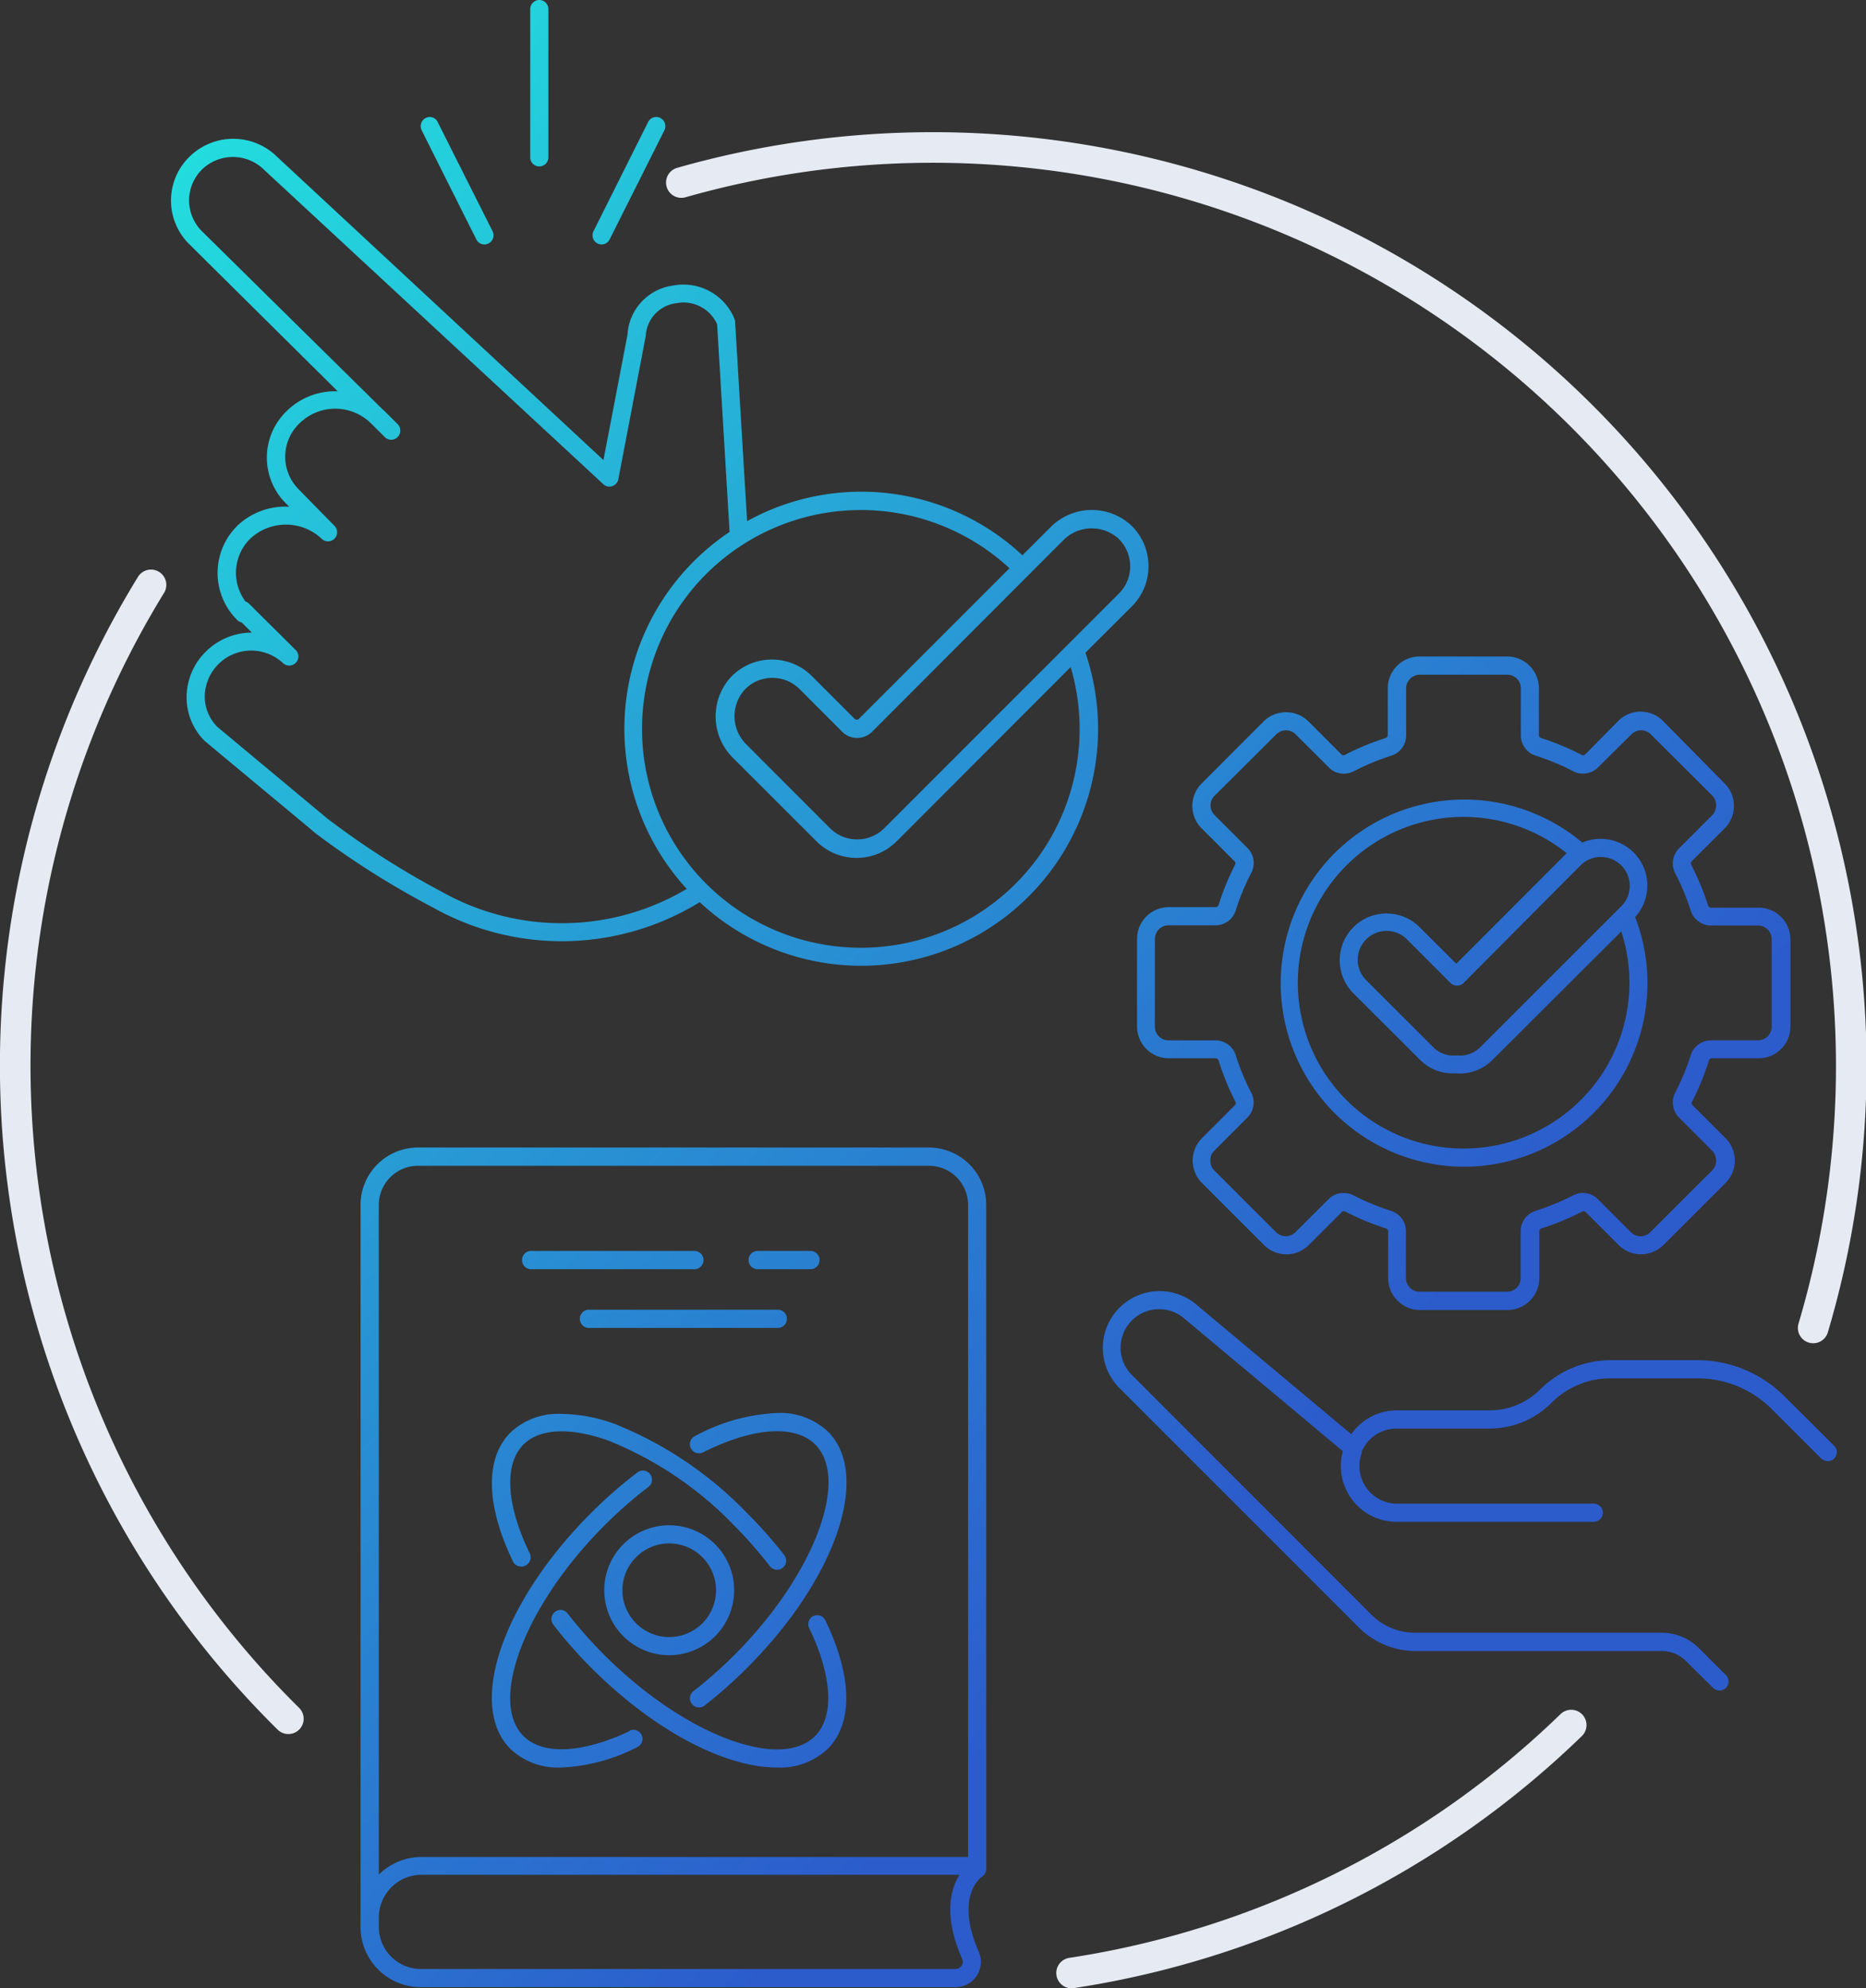 <svg id="圖層_1" data-name="圖層 1" xmlns="http://www.w3.org/2000/svg" xmlns:xlink="http://www.w3.org/1999/xlink" viewBox="0 0 183 194.96"><rect x="0" y="0" width="183" height="194.96" fill="#333333" stroke="none"/><defs><linearGradient id="未命名漸層" y1="194.86" x2="1" y2="194.86" gradientTransform="scale(212.75 -212.75) rotate(-45 -235.522 97.397)" gradientUnits="userSpaceOnUse"><stop offset="0" stop-color="#23dcde"/><stop offset=".78" stop-color="#2c5ccc"/><stop offset="1" stop-color="#2c5ccc"/></linearGradient><linearGradient id="未命名漸層-2" y1="195.16" y2="195.16" xlink:href="#未命名漸層"/><linearGradient id="未命名漸層-3" y1="195.22" y2="195.22" xlink:href="#未命名漸層"/><linearGradient id="未命名漸層-4" y1="195.21" y2="195.21" xlink:href="#未命名漸層"/><linearGradient id="未命名漸層-5" y1="195.09" y2="195.09" xlink:href="#未命名漸層"/><linearGradient id="未命名漸層-6" y1="195.22" y2="195.22" xlink:href="#未命名漸層"/><linearGradient id="未命名漸層-7" y1="195.08" y2="195.08" xlink:href="#未命名漸層"/><linearGradient id="未命名漸層-8" y1="195.23" y2="195.23" xlink:href="#未命名漸層"/><linearGradient id="未命名漸層-9" y1="194.91" y2="194.91" xlink:href="#未命名漸層"/><linearGradient id="未命名漸層-10" y1="194.8" y2="194.8" xlink:href="#未命名漸層"/><linearGradient id="未命名漸層-11" y1="194.86" y2="194.86" xlink:href="#未命名漸層"/><linearGradient id="未命名漸層-12" y1="194.77" y2="194.77" xlink:href="#未命名漸層"/><linearGradient id="未命名漸層-13" y1="194.73" y2="194.73" xlink:href="#未命名漸層"/><linearGradient id="未命名漸層-14" y1="194.76" y2="194.76" xlink:href="#未命名漸層"/><linearGradient id="未命名漸層-15" y1="194.78" y2="194.78" xlink:href="#未命名漸層"/><linearGradient id="未命名漸層-16" y1="194.77" y2="194.77" xlink:href="#未命名漸層"/><clipPath id="clip-path"><path class="cls-1" d="M0 0h183v194.96H0z"/></clipPath><style>.cls-1,.cls-3{fill:none}.cls-3{stroke:#e6ebf3;stroke-linecap:round;stroke-miterlimit:10;stroke-width:3px}</style></defs><g style="clip-path:url(#clip-path)"><path class="cls-3" d="M66.82 17.9a90.08 90.08 0 0 1 111 112.31M28.28 168.53A90 90 0 0 1 14.81 57.35M154.09 169.15a89.79 89.79 0 0 1-49 24.31"/></g><path class="cls-1" d="M143.51 112.62A16.25 16.25 0 0 0 159 91.33l-12.6 12.59a4.54 4.54 0 0 1-3.55 1.32h-.33a4.52 4.52 0 0 1-3.23-1.33l-6.59-6.58a4.59 4.59 0 1 1 6.49-6.49l3.66 3.65 10.83-10.84a16.26 16.26 0 1 0-10.14 29Z"/><path class="cls-1" d="M142.82 96.65a.89.89 0 0 1-.64-.26l-4.28-4.28a2.81 2.81 0 0 0-4 4l6.59 6.58a2.77 2.77 0 0 0 2.22.8h.15a2.77 2.77 0 0 0 2.22-.8L159 88.83a2.81 2.81 0 0 0-4-4l-11.55 11.56a.89.89 0 0 1-.63.26Z"/><path class="cls-1" d="M121.21 89.27a2.08 2.08 0 0 1-2 1.46h-4.59a1.34 1.34 0 0 0-1.34 1.34v8.58a1.34 1.34 0 0 0 1.34 1.34h4.59a2.09 2.09 0 0 1 2 1.46 22.92 22.92 0 0 0 1.51 3.66 2.07 2.07 0 0 1-.36 2.44l-3.25 3.26a1.28 1.28 0 0 0-.39.94 1.31 1.31 0 0 0 .39 1l6.06 6.06a1.36 1.36 0 0 0 1.89 0l3.26-3.25a2 2 0 0 1 1.46-.6 2.06 2.06 0 0 1 1 .24 23.88 23.88 0 0 0 3.66 1.51 2.09 2.09 0 0 1 1.46 2v4.59a1.34 1.34 0 0 0 1.34 1.34h8.58a1.33 1.33 0 0 0 1.33-1.34v-4.59a2.09 2.09 0 0 1 1.47-2 23.88 23.88 0 0 0 3.66-1.51 2.07 2.07 0 0 1 2.44.36l3.25 3.25a1.34 1.34 0 0 0 1.89 0l6.07-6.06a1.36 1.36 0 0 0 .39-1 1.32 1.32 0 0 0-.39-.94l-3.25-3.26a2.09 2.09 0 0 1-.37-2.44 23 23 0 0 0 1.52-3.66 2.09 2.09 0 0 1 2-1.46h4.6a1.34 1.34 0 0 0 1.34-1.34v-8.58a1.34 1.34 0 0 0-1.34-1.34h-4.6a2.08 2.08 0 0 1-2-1.46 23 23 0 0 0-1.52-3.66 2.09 2.09 0 0 1 .37-2.44l3.25-3.25a1.36 1.36 0 0 0 .39-1 1.32 1.32 0 0 0-.39-.94L161.84 72a1.34 1.34 0 0 0-1.84 0l-3.25 3.25a2.09 2.09 0 0 1-2.44.37 23 23 0 0 0-3.66-1.52 2.09 2.09 0 0 1-1.47-2v-4.6a1.33 1.33 0 0 0-1.33-1.34h-8.58a1.34 1.34 0 0 0-1.34 1.34v4.6a2.09 2.09 0 0 1-1.46 2 23 23 0 0 0-3.66 1.52 2.18 2.18 0 0 1-1 .24 2 2 0 0 1-1.46-.61L127.06 72a1.34 1.34 0 0 0-1.89 0l-6.06 6a1.34 1.34 0 0 0 0 1.89l3.25 3.25a2.07 2.07 0 0 1 .36 2.44 22.92 22.92 0 0 0-1.51 3.69Zm22.3-11a17.94 17.94 0 0 1 11.67 4.3 4.58 4.58 0 0 1 5.18 7.3 18 18 0 1 1-16.85-11.6ZM71.52 52.16 70.3 31.8a3.61 3.61 0 0 0-4-2.07 3.41 3.41 0 0 0-3 3.2c0 .08 0 .11-2.69 14.06a.89.89 0 0 1-.6.68.86.86 0 0 1-.88-.2L25.9 16.62a4.35 4.35 0 0 0-6.12 0 4.26 4.26 0 0 0 0 6l17.71 17.57a1.07 1.07 0 0 1 .16.14L39 41.62a.9.9 0 0 1 0 1.26.86.86 0 0 1-.63.27.89.89 0 0 1-.63-.26l-1.43-1.42a5 5 0 0 0-6.95.13 4.53 4.53 0 0 0 0 6.43l3.51 3.49a.89.89 0 1 1-1.26 1.26 5.13 5.13 0 0 0-7 0 4.7 4.7 0 0 0-.47 6.15 1.08 1.08 0 0 1 .34.21L29 63.68A.89.89 0 0 1 29 65a.9.9 0 0 1-1.26 0 4.56 4.56 0 0 0-7.65 3.33 4.21 4.21 0 0 0 1.22 3l10.8 9a81.57 81.57 0 0 0 11.26 7.2 24 24 0 0 0 24-.29 23.21 23.21 0 0 1 4.2-35ZM91.08 114.31H41a3.84 3.84 0 0 0-3.86 3.82v65.68a6 6 0 0 1 4.22-1.73h53.58v-64a3.84 3.84 0 0 0-3.86-3.77Zm-17.83 49.24a45.75 45.75 0 0 1-4.15 3.68.9.9 0 0 1-.55.19.91.91 0 0 1-.71-.34.9.9 0 0 1 .16-1.26 42.19 42.19 0 0 0 4-3.53c7.75-7.75 11.38-17.2 7.94-20.65-2-2-6.08-1.69-11 .77a.9.9 0 0 1-1.2-.4.89.89 0 0 1 .4-1.19 18.56 18.56 0 0 1 8-2.27 6.82 6.82 0 0 1 5 1.83c4.32 4.27.86 14.45-7.89 23.17Zm-7.62-1.25a6.37 6.37 0 1 1 6.37-6.37 6.37 6.37 0 0 1-6.37 6.37Zm-8-32.09a.9.9 0 0 1 0-1.79h18.65a.9.9 0 0 1 0 1.79Zm16.55-7.55h5.35a.9.9 0 0 1 0 1.79h-5.31a.9.9 0 0 1 0-1.79Zm-22.23 0H68a.9.9 0 1 1 0 1.79H52a.9.9 0 0 1 0-1.79Zm-1.91 17.72a6.8 6.8 0 0 1 5-1.82 15.58 15.58 0 0 1 5.26 1 37.16 37.16 0 0 1 12.93 8.72 43.76 43.76 0 0 1 3.65 4.12.89.89 0 0 1-.7 1.44.9.9 0 0 1-.7-.34 44.62 44.62 0 0 0-3.51-4 35.37 35.37 0 0 0-12.27-8.3c-3.75-1.36-6.8-1.22-8.38.36-1.93 1.93-1.7 5.91.61 10.67a.89.89 0 0 1-1.6.78c-2.68-5.47-2.78-10.11-.25-12.63Zm12.43 31a17.82 17.82 0 0 1-7.44 2 6.78 6.78 0 0 1-5-1.82c-4.23-4.34-.74-14.56 7.97-23.24a44.59 44.59 0 0 1 4.49-3.94.89.89 0 0 1 1.08 1.42 42.1 42.1 0 0 0-4.31 3.78c-7.75 7.75-11.39 17.21-7.94 20.65 1.88 1.88 5.77 1.7 10.41-.49a.89.89 0 1 1 .76 1.61Zm18.68.14a6.8 6.8 0 0 1-5 1.82c-5 0-12-3.55-18.17-9.76a44 44 0 0 1-3.76-4.25.9.9 0 0 1 .71-1.44.88.88 0 0 1 .7.35 42.86 42.86 0 0 0 3.61 4.08c7.75 7.75 17.2 11.39 20.65 7.94 1.91-1.91 1.7-5.87-.57-10.58a.89.89 0 1 1 1.6-.77c2.7 5.47 2.78 10.09.27 12.58ZM84 72.36a2.11 2.11 0 0 1-1.47-.61l-4.17-4.18a3.77 3.77 0 0 0-2.67-1.1h-.06A3.71 3.71 0 0 0 73 67.66a3.89 3.89 0 0 0 .22 5.39l8.17 8.18a3.77 3.77 0 0 0 5.34 0l23-23a3.75 3.75 0 0 0 1.11-2.72 3.79 3.79 0 0 0-1.19-2.7 3.92 3.92 0 0 0-5.4.22L85.49 71.75a2.09 2.09 0 0 1-1.49.61Z"/><path class="cls-1" d="M105 65.41 88 82.49a5.56 5.56 0 0 1-7.87 0l-8.18-8.17a5.72 5.72 0 0 1-.25-7.89 5.56 5.56 0 0 1 8-.12l4.18 4.18a.3.3 0 0 0 .41 0L99 55.72a21.45 21.45 0 1 0 6 9.69ZM65.63 151.35a4.59 4.59 0 1 0 4.59 4.58 4.59 4.59 0 0 0-4.59-4.58ZM94.1 183.87H41.37a4.2 4.2 0 0 0-4.22 4.13v1a4.14 4.14 0 0 0 4.15 4.12h52.4a.72.72 0 0 0 .6-.33.65.65 0 0 0 0-.64c-1.8-4.28-1.08-6.88-.2-8.28Z"/><path d="M52 124.45h16a.9.9 0 1 0 0-1.79H52a.9.9 0 0 0 0 1.79Z" style="fill:url(#未命名漸層)"/><path d="M42.15 11.47a1 1 0 0 0-.4.1.9.9 0 0 0-.4 1.2l5.36 10.7a.89.89 0 0 0 .8.5.85.85 0 0 0 .4-.1.89.89 0 0 0 .4-1.19L42.94 12a.87.87 0 0 0-.79-.53Z" style="fill:url(#未命名漸層-2)"/><path d="M52 .89v14.54a.89.89 0 0 0 1.78 0V.89a.89.89 0 0 0-1.78 0Z" style="fill:url(#未命名漸層-3)"/><path d="M64.36 11.47a.89.89 0 0 0-.8.5L58.2 22.68a.89.89 0 0 0 .4 1.19.79.79 0 0 0 .4.1.87.87 0 0 0 .79-.5l5.37-10.7a.9.9 0 0 0-.4-1.2 1 1 0 0 0-.4-.1Z" style="fill:url(#未命名漸層-4)"/><path d="M133.54 142.31a.35.35 0 0 0 .05-.08 3.7 3.7 0 0 1 3.36-2.15h9.1a8.59 8.59 0 0 0 6.11-2.53 8.12 8.12 0 0 1 5.79-2.4h8.46a10.3 10.3 0 0 1 7.33 3l4.85 4.85a1.45 1.45 0 0 0 .26.17.88.88 0 0 0 1-1.43l-4.85-4.82a12.06 12.06 0 0 0-8.59-3.55H158a9.86 9.86 0 0 0-7 2.92 7 7 0 0 1-4.85 2H137a5.47 5.47 0 0 0-4.48 2.34l-15.24-12.75a5.57 5.57 0 0 0-7.51 8.21l22 22 1.48 1.48a7.87 7.87 0 0 0 5.61 2.32H163a3.32 3.32 0 0 1 2.36 1l2.64 2.61a.91.91 0 0 0 .63.26.89.89 0 0 0 .63-1.52L169 164l-2.41-2.41a5.11 5.11 0 0 0-3.62-1.49h-24.16a6.1 6.1 0 0 1-4.35-1.8L111 134.82a3.78 3.78 0 0 1 5.1-5.57l15.6 13.05a5.46 5.46 0 0 0 5.27 6.92h19.33a.89.89 0 1 0 0-1.78H137a3.69 3.69 0 0 1-3.44-5Z" style="fill:url(#未命名漸層-5)"/><path d="M119.51 88.73a.32.32 0 0 1-.29.22h-4.59a3.12 3.12 0 0 0-3.12 3.12v8.58a3.12 3.12 0 0 0 3.12 3.12h4.59a.32.32 0 0 1 .29.22 25.65 25.65 0 0 0 1.63 4 .3.3 0 0 1 0 .35l-3.25 3.25a3.11 3.11 0 0 0 0 4.42l6.06 6.06a3.11 3.11 0 0 0 4.42 0l3.25-3.25a.29.29 0 0 1 .35 0 25.65 25.65 0 0 0 3.95 1.63.32.32 0 0 1 .22.29v4.59a3.12 3.12 0 0 0 3.12 3.12h8.58a3.12 3.12 0 0 0 3.12-3.12v-4.59a.32.32 0 0 1 .22-.29 25.54 25.54 0 0 0 3.94-1.63.3.3 0 0 1 .36 0l1.1 1.1 2.15 2.15a3.11 3.11 0 0 0 4.41 0l6.07-6.06a3.11 3.11 0 0 0 0-4.42l-3.25-3.25a.29.29 0 0 1 0-.35 25.65 25.65 0 0 0 1.63-4 .31.31 0 0 1 .28-.22h4.6a3.12 3.12 0 0 0 3.12-3.12v-8.58a3.12 3.12 0 0 0-3.2-3.07h-4.6a.31.31 0 0 1-.28-.22 25.54 25.54 0 0 0-1.63-3.94.3.3 0 0 1 0-.36l3.25-3.25a3.12 3.12 0 0 0 .92-2.21 3.08 3.08 0 0 0-.92-2.2l-6.03-6.12a3.1 3.1 0 0 0-4.41 0l-3.25 3.3a.3.3 0 0 1-.36 0 25.54 25.54 0 0 0-3.94-1.63.31.31 0 0 1-.22-.28v-4.6a3.12 3.12 0 0 0-3.12-3.12h-8.58a3.12 3.12 0 0 0-3.12 3.12v4.6a.31.31 0 0 1-.22.28 25.65 25.65 0 0 0-3.95 1.63.29.29 0 0 1-.35 0l-3.25-3.25a3.13 3.13 0 0 0-4.42 0l-6.06 6.07a3.11 3.11 0 0 0 0 4.41l3.25 3.25a.31.31 0 0 1 0 .36 25.14 25.14 0 0 0-1.59 3.89Zm2.85-5.56-3.25-3.25a1.34 1.34 0 0 1 0-1.89l6.06-6.03a1.34 1.34 0 0 1 1.89 0l3.26 3.25a2 2 0 0 0 1.46.61 2.18 2.18 0 0 0 1-.24 23 23 0 0 1 3.66-1.52 2.09 2.09 0 0 0 1.46-2v-4.6a1.34 1.34 0 0 1 1.34-1.34h8.58a1.33 1.33 0 0 1 1.33 1.34v4.6a2.09 2.09 0 0 0 1.47 2 23 23 0 0 1 3.66 1.52 2.09 2.09 0 0 0 2.44-.37L160 72a1.34 1.34 0 0 1 1.89 0l6.02 6a1.32 1.32 0 0 1 .39.94 1.36 1.36 0 0 1-.39 1l-3.25 3.25a2.09 2.09 0 0 0-.37 2.44 23 23 0 0 1 1.52 3.66 2.08 2.08 0 0 0 2 1.46h4.6a1.34 1.34 0 0 1 1.34 1.34v8.58a1.34 1.34 0 0 1-1.34 1.34h-4.6a2.09 2.09 0 0 0-2 1.46 23 23 0 0 1-1.52 3.66 2.09 2.09 0 0 0 .37 2.44l3.25 3.26a1.32 1.32 0 0 1 .39.94 1.36 1.36 0 0 1-.39 1l-6.07 6.06a1.34 1.34 0 0 1-1.89 0l-3.25-3.25a2.07 2.07 0 0 0-2.44-.36 23.88 23.88 0 0 1-3.66 1.51 2.09 2.09 0 0 0-1.47 2v4.59a1.33 1.33 0 0 1-1.33 1.34h-8.58a1.34 1.34 0 0 1-1.34-1.34v-4.59a2.09 2.09 0 0 0-1.46-2 23.88 23.88 0 0 1-3.66-1.51 2.06 2.06 0 0 0-1-.24 2 2 0 0 0-1.46.6l-3.26 3.25a1.36 1.36 0 0 1-1.89 0l-6.06-6.06a1.31 1.31 0 0 1-.39-1 1.28 1.28 0 0 1 .39-.94l3.25-3.26a2.07 2.07 0 0 0 .36-2.44 22.92 22.92 0 0 1-1.51-3.66 2.09 2.09 0 0 0-2-1.46h-4.59a1.34 1.34 0 0 1-1.34-1.34v-8.6a1.34 1.34 0 0 1 1.34-1.34h4.59a2.08 2.08 0 0 0 2-1.46 22.92 22.92 0 0 1 1.51-3.66 2.07 2.07 0 0 0-.34-2.44Z" style="fill:url(#未命名漸層-6)"/><path d="M107.69 71.47a23.19 23.19 0 0 0-1.24-7.47l4.55-4.54a5.57 5.57 0 0 0-.12-8 5.7 5.7 0 0 0-7.88.26l-2.73 2.73a23.15 23.15 0 0 0-27-3.35l-.56-9.25-.62-10.33a1 1 0 0 0-.07-.28A5.41 5.41 0 0 0 66 28a5.16 5.16 0 0 0-4.46 4.8c-.11.61-1.45 7.57-2.36 12.31l-32-29.73a6.12 6.12 0 0 0-8.61 0 6 6 0 0 0 0 8.57l14.55 14.42a6.76 6.76 0 0 0-5.07 2 6.33 6.33 0 0 0 0 9l.32.32a6.79 6.79 0 0 0-5.11 1.88 6.49 6.49 0 0 0 0 9.22.84.84 0 0 0 .44.24l1 1a6.4 6.4 0 0 0-4.51 1.86 6.28 6.28 0 0 0-1.89 4.49 6 6 0 0 0 1.78 4.28l.06.05 10.22 8.5.6.51A84 84 0 0 0 42.49 89a25.79 25.79 0 0 0 26.13-.54 23.23 23.23 0 0 0 39.07-17ZM104.25 53a3.92 3.92 0 0 1 5.4-.22 3.79 3.79 0 0 1 1.19 2.7 3.75 3.75 0 0 1-1.11 2.72l-23 23a3.77 3.77 0 0 1-5.34 0l-8.17-8.18a3.89 3.89 0 0 1-.22-5.36 3.71 3.71 0 0 1 2.69-1.19h.06a3.77 3.77 0 0 1 2.67 1.1l4.17 4.18a2.08 2.08 0 0 0 2.94 0ZM43.36 87.46a81.57 81.57 0 0 1-11.26-7.2l-10.8-9a4.21 4.21 0 0 1-1.22-3A4.56 4.56 0 0 1 27.73 65 .9.9 0 0 0 29 65a.89.89 0 0 0 0-1.26l-4.59-4.56a1.08 1.08 0 0 0-.34-.21 4.7 4.7 0 0 1 .47-6.15 5.13 5.13 0 0 1 7 0 .89.89 0 1 0 1.26-1.26L29.31 48a4.53 4.53 0 0 1 0-6.43 5 5 0 0 1 7-.13l1.43 1.42a.89.89 0 0 0 .63.26.86.86 0 0 0 .63-.27.9.9 0 0 0 0-1.26l-1.3-1.29a1.07 1.07 0 0 0-.16-.14L19.78 22.65a4.26 4.26 0 0 1 0-6 4.35 4.35 0 0 1 6.12 0l33.26 30.82a.86.86 0 0 0 .88.2.89.89 0 0 0 .6-.68c2.68-14 2.68-14 2.69-14.06a3.41 3.41 0 0 1 3-3.2 3.61 3.61 0 0 1 4 2.07l1.22 20.36a23.21 23.21 0 0 0-4.2 35 24 24 0 0 1-23.99.3Zm41.09 5.47A21.46 21.46 0 1 1 99 55.72L84.23 70.49a.3.3 0 0 1-.41 0l-4.18-4.18a5.56 5.56 0 0 0-8 .12 5.72 5.72 0 0 0 .25 7.89l8.18 8.17a5.56 5.56 0 0 0 7.87 0L105 65.41a21.44 21.44 0 0 1-20.55 27.52Z" style="fill:url(#未命名漸層-7)"/><path d="M143.51 114.4a18 18 0 0 0 16.85-24.48 4.58 4.58 0 0 0-5.18-7.3 18 18 0 1 0-11.67 31.78ZM159 84.86a2.82 2.82 0 0 1 0 4l-13.84 13.83a2.77 2.77 0 0 1-2.22.8h-.15a2.77 2.77 0 0 1-2.22-.8l-6.59-6.58a2.81 2.81 0 0 1 4-4l4.28 4.28a.91.91 0 0 0 1.27 0L155 84.86a2.82 2.82 0 0 1 4 0Zm-15.49-4.76a16.21 16.21 0 0 1 10.14 3.56L142.82 94.5l-3.66-3.65a4.59 4.59 0 0 0-6.49 6.49l6.59 6.58a4.52 4.52 0 0 0 3.23 1.33h.33a4.54 4.54 0 0 0 3.55-1.32L159 91.33a16.26 16.26 0 1 1-15.49-11.23Z" style="fill:url(#未命名漸層-8)"/><path d="M74.22 124.45h5.35a.9.9 0 0 0 0-1.79h-5.35a.9.9 0 0 0 0 1.79Z" style="fill:url(#未命名漸層-9)"/><path d="M68.15 140.82a.89.89 0 0 0-.4 1.19.9.9 0 0 0 1.2.4c4.9-2.46 9-2.75 11-.77 3.44 3.45-.19 12.9-7.94 20.65a42.19 42.19 0 0 1-4 3.53.9.9 0 0 0-.16 1.26.91.91 0 0 0 .71.34.9.9 0 0 0 .55-.19 45.75 45.75 0 0 0 4.15-3.68c8.72-8.72 12.21-18.9 7.94-23.17a6.82 6.82 0 0 0-5-1.83 18.56 18.56 0 0 0-8.05 2.27Z" style="fill:url(#未命名漸層-10)"/><path d="M77.17 129.32a.89.89 0 0 0-.89-.9H57.67a.9.9 0 0 0 0 1.79h18.61a.89.89 0 0 0 .89-.89Z" style="fill:url(#未命名漸層-11)"/><path d="M72 155.93a6.37 6.37 0 1 0-6.37 6.37 6.37 6.37 0 0 0 6.37-6.37Zm-6.37 4.59a4.59 4.59 0 1 1 4.59-4.59 4.59 4.59 0 0 1-4.59 4.59Z" style="fill:url(#未命名漸層-12)"/><path d="M61.75 169.74c-4.64 2.19-8.53 2.37-10.41.49-3.45-3.44.19-12.9 7.94-20.65a42.1 42.1 0 0 1 4.31-3.78.89.89 0 0 0-1.08-1.42 44.59 44.59 0 0 0-4.51 3.94c-8.73 8.72-12.22 18.9-7.94 23.17a6.78 6.78 0 0 0 5 1.82 17.82 17.82 0 0 0 7.44-2 .89.89 0 1 0-.76-1.61Z" style="fill:url(#未命名漸層-13)"/><path d="M79.77 158.46a.89.89 0 0 0-.41 1.19c2.27 4.71 2.48 8.67.57 10.58-3.45 3.45-12.9-.19-20.65-7.94a42.86 42.86 0 0 1-3.61-4.08.88.88 0 0 0-.7-.35.9.9 0 0 0-.71 1.44 44 44 0 0 0 3.74 4.25c6.2 6.21 13.14 9.76 18.17 9.76a6.8 6.8 0 0 0 5-1.82c2.51-2.51 2.43-7.11-.23-12.61a.88.88 0 0 0-1.17-.42Z" style="fill:url(#未命名漸層-14)"/><path d="M91.08 112.52H41a5.63 5.63 0 0 0-5.64 5.61v70.92a.41.41 0 0 0 0 .11 5.91 5.91 0 0 0 5.92 5.69H93.7a2.47 2.47 0 0 0 2.09-1.13 2.45 2.45 0 0 0 .2-2.33c-2.39-5.46.21-7.3.31-7.37a.88.88 0 0 0 .42-.75v-65.14a5.63 5.63 0 0 0-5.64-5.61Zm3.22 80.22a.72.72 0 0 1-.6.33H41.3a4.14 4.14 0 0 1-4.15-4.07v-1a4.2 4.2 0 0 1 4.22-4.17H94.1c-.88 1.4-1.6 4 .25 8.23a.65.65 0 0 1-.05.68Zm.64-10.66H41.37a6 6 0 0 0-4.22 1.73v-65.68a3.84 3.84 0 0 1 3.85-3.82h50.08a3.84 3.84 0 0 1 3.86 3.82Z" style="fill:url(#未命名漸層-15)"/><path d="M51.54 153.5a.89.89 0 0 0 .41-1.19c-2.31-4.76-2.54-8.74-.61-10.67 1.58-1.58 4.63-1.72 8.38-.36a35.37 35.37 0 0 1 12.28 8.3 44.62 44.62 0 0 1 3.51 4 .9.9 0 0 0 .7.34.89.89 0 0 0 .7-1.44 43.76 43.76 0 0 0-3.65-4.12 37.16 37.16 0 0 0-12.93-8.72 15.58 15.58 0 0 0-5.26-1 6.8 6.8 0 0 0-5 1.82c-2.53 2.52-2.43 7.16.27 12.71a.9.9 0 0 0 1.2.33Z" style="fill:url(#未命名漸層-16)"/></svg>